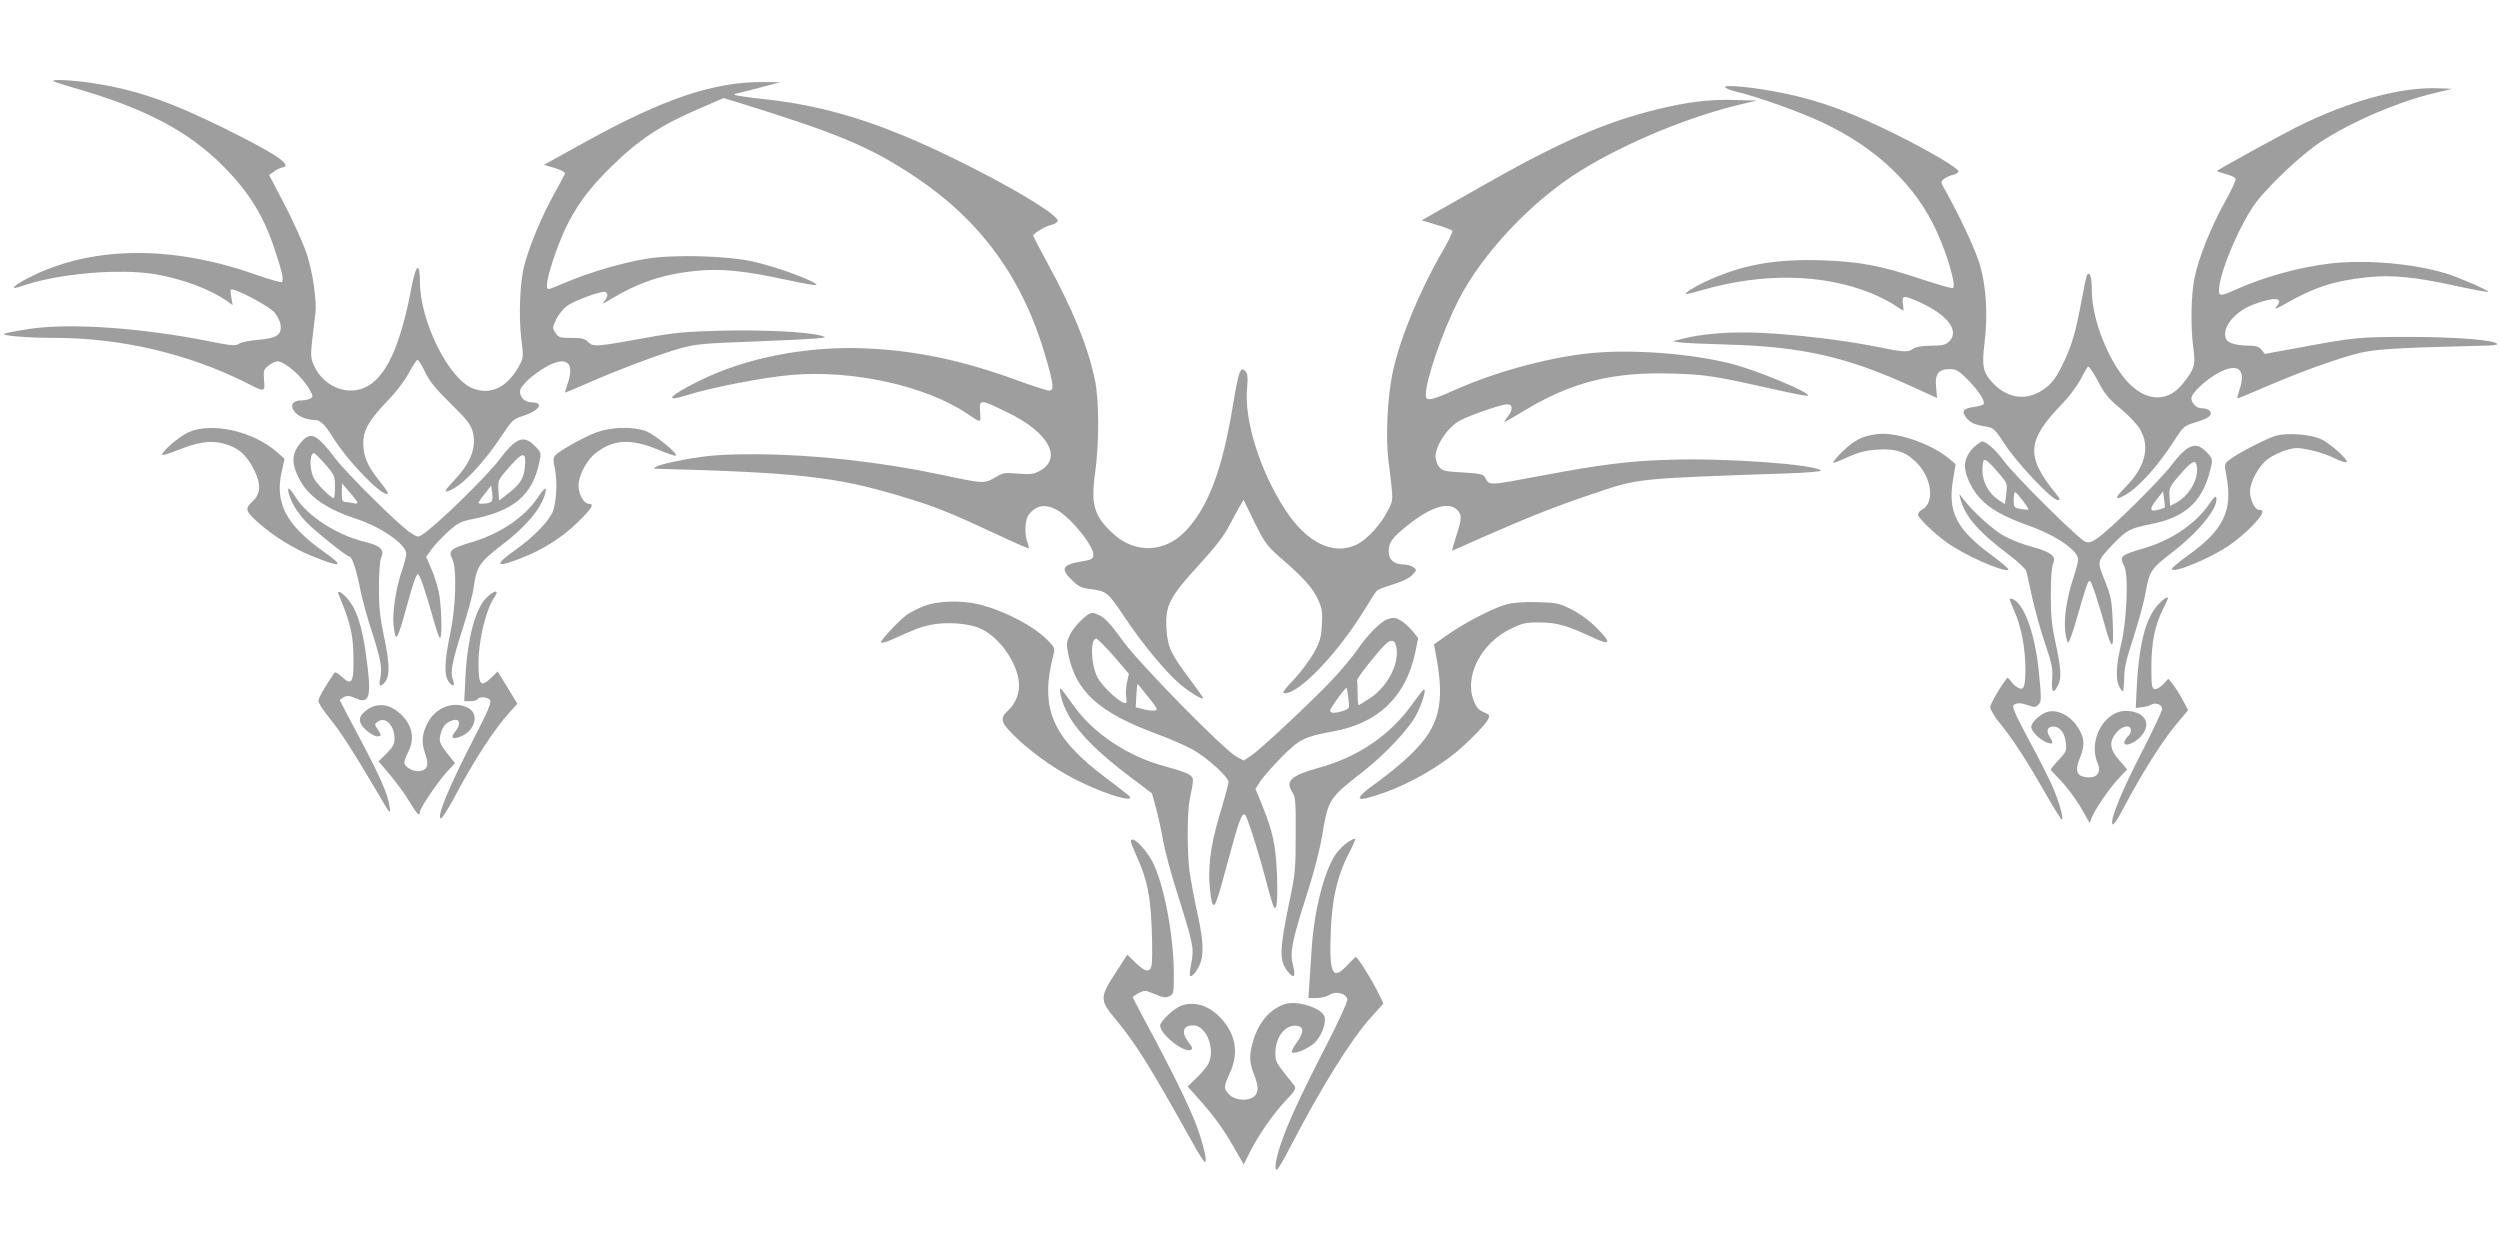<?xml version="1.0" standalone="no"?>
<!DOCTYPE svg PUBLIC "-//W3C//DTD SVG 20010904//EN"
 "http://www.w3.org/TR/2001/REC-SVG-20010904/DTD/svg10.dtd">
<svg version="1.0" xmlns="http://www.w3.org/2000/svg"
 width="1280pt" height="640pt" viewBox="0 0 1280 640"
 preserveAspectRatio="xMidYMid meet">
<g transform="translate(0,640) scale(0.1,-0.1)"
fill="#9e9e9e" stroke="none">
<path d="M272 5985 c3 -3 51 -19 107 -35 360 -103 584 -220 762 -399 136 -137
210 -257 268 -436 37 -111 45 -151 33 -159 -5 -3 -65 14 -133 38 -433 153
-844 147 -1162 -16 -83 -43 -103 -66 -36 -43 182 64 498 92 684 61 140 -24
281 -77 368 -138 l28 -20 -7 42 c-7 41 -6 42 17 35 53 -17 176 -85 202 -112
15 -17 30 -45 33 -64 9 -52 -19 -71 -114 -79 -42 -3 -87 -12 -98 -20 -19 -12
-39 -10 -155 13 -345 69 -720 95 -924 62 -60 -9 -116 -20 -123 -24 -18 -10
121 -21 259 -21 337 0 683 -81 978 -229 98 -50 98 -50 93 12 -4 49 -2 56 23
75 15 12 35 22 45 22 39 0 131 -81 167 -148 16 -29 16 -34 3 -42 -8 -5 -29
-10 -46 -10 -44 0 -60 -22 -39 -54 18 -26 62 -46 105 -46 29 0 51 -20 95 -90
81 -129 259 -310 281 -287 3 3 -16 31 -42 63 -62 77 -84 126 -84 195 0 68 31
121 131 224 38 39 84 100 102 135 19 35 39 66 44 67 5 2 22 -25 38 -59 23 -49
53 -86 131 -163 83 -81 104 -108 114 -144 21 -79 -8 -158 -91 -246 -52 -56
-59 -68 -31 -58 67 24 174 136 277 291 46 69 54 77 104 93 83 26 109 69 42 69
-37 0 -65 32 -57 64 3 14 30 44 58 67 151 119 233 101 183 -40 -8 -22 -13 -41
-11 -41 2 0 50 20 107 45 163 72 378 152 480 181 85 23 122 26 369 35 151 6
300 13 330 16 51 5 53 6 25 14 -69 20 -298 31 -509 26 -188 -5 -246 -10 -391
-37 -253 -46 -268 -47 -294 -21 -17 17 -33 21 -86 21 -58 0 -66 2 -81 26 -16
24 -16 28 4 69 11 24 36 54 54 68 37 28 183 81 198 72 15 -9 12 -26 -7 -48
-14 -16 -8 -14 27 7 143 87 267 130 432 148 132 15 256 3 476 -45 83 -18 152
-30 152 -26 0 18 -200 92 -325 120 -134 30 -409 37 -546 14 -123 -20 -291 -70
-407 -119 -46 -20 -88 -36 -93 -36 -17 0 -9 53 25 155 68 202 142 321 294 470
146 143 253 213 457 301 l120 52 75 -23 c505 -156 676 -227 905 -380 340 -227
554 -523 670 -926 40 -140 43 -169 16 -169 -10 0 -87 25 -172 56 -272 99 -506
148 -759 160 -306 14 -622 -47 -862 -167 -155 -77 -183 -111 -60 -72 119 38
391 91 531 103 316 28 692 -55 906 -200 70 -47 67 -48 63 11 -4 67 -2 67 141
-3 212 -102 284 -237 161 -301 -29 -15 -48 -17 -108 -12 -67 6 -76 5 -118 -20
-54 -32 -57 -32 -273 14 -312 66 -646 103 -936 105 -207 1 -279 -6 -445 -40
-70 -15 -113 -34 -79 -34 721 -19 921 -41 1249 -140 171 -51 252 -83 474 -187
98 -46 180 -82 182 -80 3 2 0 16 -6 31 -16 43 -12 118 8 142 38 47 82 55 140
25 72 -37 196 -190 190 -234 -2 -18 -12 -24 -53 -30 -107 -18 -118 -37 -57
-97 30 -30 48 -40 87 -45 93 -12 95 -14 185 -148 95 -141 208 -277 284 -342
51 -42 116 -81 116 -69 0 3 -31 47 -69 98 -97 128 -114 165 -119 262 -6 114
17 158 166 321 83 90 129 150 156 202 21 40 46 87 56 103 l17 29 56 -115 c51
-103 63 -120 129 -178 122 -106 169 -158 195 -215 22 -48 25 -65 21 -132 -4
-67 -10 -88 -42 -145 -21 -37 -67 -99 -103 -137 -50 -52 -61 -69 -46 -69 78 0
277 210 414 436 27 45 54 86 61 92 7 5 45 19 84 31 43 13 80 31 95 47 23 25
24 26 5 40 -11 8 -34 14 -51 14 -47 0 -75 25 -75 66 0 46 17 70 93 131 118 96
213 127 257 83 26 -26 25 -43 -4 -135 -13 -41 -23 -75 -22 -75 1 0 74 32 161
71 220 97 379 160 553 218 245 83 215 80 995 107 104 3 185 10 180 15 -32 32
-493 65 -778 55 -204 -6 -353 -25 -645 -80 -288 -54 -273 -53 -296 -11 -10 17
-25 21 -114 26 -91 5 -105 8 -121 28 -11 13 -19 36 -19 53 0 59 66 156 129
187 55 28 209 81 237 81 30 0 32 -27 3 -64 -11 -14 -18 -26 -15 -26 3 0 47 25
98 56 245 149 459 202 769 191 168 -5 208 -12 543 -87 76 -17 141 -29 143 -26
16 15 -268 133 -398 165 -213 53 -513 74 -724 52 -216 -23 -489 -98 -696 -192
-112 -50 -139 -55 -139 -22 0 78 85 324 166 484 123 241 375 509 625 664 237
147 573 285 844 346 l60 14 -110 3 c-134 4 -241 -9 -405 -49 -271 -67 -503
-169 -928 -412 l-273 -155 76 -23 c42 -12 78 -26 81 -31 3 -5 -21 -55 -54
-111 -117 -203 -217 -447 -252 -616 -27 -131 -36 -328 -21 -451 26 -210 26
-195 -2 -252 -36 -73 -108 -151 -162 -177 -120 -56 -255 10 -366 181 -128 197
-210 459 -194 621 5 47 3 72 -5 82 -29 35 -37 13 -70 -185 -54 -324 -128 -515
-245 -634 -105 -106 -253 -110 -363 -11 -100 90 -118 149 -95 314 21 147 21
374 -1 476 -37 175 -112 357 -245 602 -39 72 -71 133 -71 136 0 12 64 50 94
56 17 4 31 13 31 21 0 46 -475 307 -800 440 -249 102 -471 159 -717 184 -71 8
-132 17 -135 20 -4 3 -2 6 3 6 5 1 59 14 119 30 l110 29 -91 1 c-251 1 -507
-86 -906 -306 l-213 -118 55 -16 c30 -9 54 -22 53 -28 -2 -6 -28 -55 -58 -109
-58 -103 -124 -260 -150 -359 -23 -84 -30 -263 -16 -377 11 -86 10 -99 -5
-129 -62 -120 -150 -165 -247 -125 -123 52 -267 346 -267 544 0 103 -20 92
-42 -23 -59 -314 -135 -474 -244 -520 -97 -41 -215 14 -259 120 -14 33 -15 52
-6 130 6 50 13 110 16 132 7 69 -14 213 -46 309 -17 49 -66 159 -110 244 l-81
155 24 17 c12 10 31 19 41 21 59 10 -24 67 -288 198 -286 141 -459 201 -685
235 -94 15 -208 20 -198 10z"/>
<path d="M8833 5953 c4 -6 31 -17 59 -23 107 -25 326 -104 437 -156 280 -132
477 -320 586 -557 57 -124 102 -281 84 -292 -4 -3 -74 17 -156 44 -208 70
-317 91 -509 98 -227 8 -391 -18 -562 -91 -74 -31 -148 -74 -140 -81 2 -2 39
7 84 20 309 89 613 84 862 -15 41 -17 95 -44 119 -60 24 -17 46 -30 48 -30 2
0 1 16 -2 35 -7 44 3 45 89 6 143 -65 203 -148 146 -201 -18 -16 -35 -20 -92
-20 -47 -1 -78 -6 -90 -15 -27 -20 -47 -19 -189 10 -164 33 -415 63 -595 71
-149 7 -302 -5 -400 -31 l-47 -12 35 -6 c19 -3 127 -8 240 -11 384 -10 618
-63 949 -215 l129 -59 -5 54 c-7 69 11 94 69 94 34 0 46 -7 92 -53 54 -54 91
-111 82 -126 -3 -5 -24 -11 -47 -14 -57 -8 -68 -21 -43 -54 21 -27 41 -37 106
-48 34 -5 44 -14 95 -93 63 -96 239 -282 268 -282 15 0 14 4 -9 33 -156 191
-150 272 35 462 32 33 72 87 90 120 17 33 35 64 39 68 4 5 27 -28 50 -72 36
-68 55 -92 116 -142 41 -34 86 -81 101 -107 54 -92 26 -196 -80 -302 -49 -48
-50 -63 -4 -39 71 37 170 145 262 287 41 65 50 73 95 86 26 8 58 19 69 26 38
20 20 50 -29 50 -24 0 -50 26 -50 51 0 27 80 101 146 134 95 48 135 12 100
-91 -8 -24 -13 -44 -10 -44 3 0 69 27 147 61 180 77 358 141 467 169 67 17
133 23 320 31 129 4 272 8 318 9 46 0 81 4 78 9 -13 20 -209 36 -451 36 -261
0 -279 -2 -575 -57 l-164 -30 -17 21 c-12 15 -29 21 -56 21 -68 0 -113 12
-124 32 -29 53 39 141 136 178 115 43 162 37 118 -13 -12 -13 4 -8 47 17 148
85 250 118 417 136 128 14 244 3 458 -44 88 -19 162 -33 164 -30 6 6 -140 70
-212 93 -170 52 -412 73 -596 52 -158 -19 -337 -68 -480 -132 -89 -40 -95 -39
-88 16 15 106 113 329 189 430 71 93 237 248 332 310 160 104 401 207 591 251
l80 19 -70 3 c-192 8 -458 -65 -725 -198 -99 -50 -398 -215 -409 -225 -2 -2
18 -9 44 -16 26 -6 49 -17 51 -24 3 -7 -21 -60 -54 -118 -72 -130 -135 -287
-156 -389 -18 -89 -21 -252 -6 -362 12 -85 6 -106 -56 -183 -85 -104 -208 -87
-306 42 -91 120 -158 307 -158 441 0 67 -10 98 -25 75 -3 -6 -14 -58 -25 -117
-30 -162 -49 -232 -86 -312 -44 -96 -68 -129 -122 -163 -86 -54 -183 -36 -257
49 -42 47 -48 82 -35 191 20 152 9 306 -28 421 -28 83 -99 234 -173 367 -24
42 -24 42 -4 58 11 8 33 18 48 21 15 4 26 12 24 18 -6 18 -143 99 -304 180
-240 120 -404 181 -597 220 -141 29 -303 45 -293 29z"/>
<path d="M963 4186 c-48 -23 -133 -96 -133 -115 0 -4 37 7 82 25 100 40 163
50 228 34 75 -18 123 -58 160 -134 39 -79 36 -123 -11 -167 -36 -34 -32 -47
38 -109 75 -66 177 -129 266 -165 156 -64 176 -58 65 20 -193 136 -253 251
-215 413 l14 63 -41 36 c-123 107 -335 153 -453 99z"/>
<path d="M3053 4186 c-66 -25 -192 -95 -211 -119 -10 -11 -10 -27 -1 -67 15
-70 7 -186 -15 -229 -28 -52 -102 -127 -188 -187 -115 -82 -101 -94 42 -37
105 42 200 103 277 178 71 69 87 95 60 95 -24 0 -48 37 -54 79 -7 54 34 139
87 181 90 71 179 76 321 17 46 -19 86 -33 89 -30 12 12 -111 111 -156 127 -69
23 -175 20 -251 -8z"/>
<path d="M9535 4160 c-32 -13 -70 -40 -105 -75 -30 -30 -49 -55 -44 -55 6 0
42 14 80 32 52 23 88 32 145 36 93 5 138 -8 192 -57 87 -78 107 -214 37 -251
-11 -6 -20 -17 -20 -24 0 -17 81 -96 147 -143 90 -65 283 -151 315 -141 7 3
-29 34 -79 71 -187 137 -232 224 -203 394 l13 76 -34 29 c-82 69 -242 129
-345 127 -27 0 -72 -9 -99 -19z"/>
<path d="M11656 4170 c-45 -12 -199 -90 -239 -123 -29 -22 -29 -23 -18 -82 34
-181 -14 -279 -201 -412 -43 -31 -78 -61 -78 -66 0 -26 186 49 288 117 37 24
94 72 125 105 55 57 64 81 32 81 -20 0 -45 52 -45 93 0 50 46 134 93 168 22
16 64 36 93 45 46 13 60 13 122 0 38 -8 93 -26 122 -41 28 -14 57 -24 63 -22
19 6 -81 97 -131 119 -53 24 -165 33 -226 18z"/>
<path d="M1548 4143 c-58 -63 -60 -118 -8 -209 45 -80 141 -144 280 -189 130
-42 260 -132 260 -180 0 -12 -9 -48 -20 -80 -33 -95 -52 -221 -45 -286 11 -95
18 -85 71 109 28 103 45 152 54 152 9 0 35 -76 76 -220 14 -52 30 -99 35 -105
15 -15 10 174 -6 241 -8 34 -25 87 -39 117 l-24 56 27 38 c15 21 53 61 84 90
48 43 67 53 115 63 219 41 317 122 353 291 11 50 11 51 -22 85 -57 59 -97 44
-183 -70 -67 -88 -321 -336 -392 -382 -23 -16 -26 -15 -62 8 -62 41 -327 304
-387 383 -90 119 -122 136 -167 88z m117 -120 c48 -55 50 -60 50 -115 0 -32
-3 -58 -6 -58 -16 0 -93 78 -105 107 -21 50 -18 123 5 123 3 0 29 -26 56 -57z
m1023 -8 c-5 -64 -24 -94 -89 -144 l-44 -34 -3 52 c-3 51 -2 54 53 117 72 82
89 84 83 9z m-858 -189 c0 -4 -10 -6 -22 -2 -13 3 -31 6 -40 6 -15 0 -18 9
-18 48 l1 47 39 -45 c22 -25 40 -49 40 -54z m680 2 c-19 -8 -60 -10 -60 -2 0
3 15 25 33 47 l32 41 5 -39 c4 -29 1 -42 -10 -47z"/>
<path d="M10116 4119 c-32 -25 -56 -69 -56 -102 0 -46 32 -118 75 -165 50 -56
125 -98 248 -142 143 -50 257 -128 257 -175 0 -12 -11 -53 -24 -93 -33 -97
-50 -209 -42 -276 4 -31 11 -56 15 -56 5 0 23 51 41 113 50 175 61 208 71 202
9 -6 43 -109 80 -242 12 -46 27 -83 32 -83 6 0 8 43 4 119 -4 106 -9 129 -40
207 -41 102 -42 99 42 188 68 71 89 82 187 101 179 34 267 112 309 272 14 54
14 60 -3 83 -11 14 -31 32 -45 40 -40 23 -83 -4 -150 -93 -58 -76 -311 -327
-379 -373 -26 -18 -43 -24 -59 -19 -32 10 -361 336 -421 417 -41 56 -89 98
-111 98 -2 0 -16 -9 -31 -21z m124 -149 c37 -44 38 -48 32 -99 l-7 -52 -35 23
c-48 32 -80 92 -80 149 0 25 3 49 7 52 8 9 33 -14 83 -73z m1008 40 c10 -64
-41 -150 -109 -186 l-28 -14 -3 48 c-3 45 0 50 56 115 61 70 79 77 84 37z
m-891 -173 c17 -23 30 -43 28 -45 -2 -3 -20 -1 -40 2 -33 7 -35 9 -35 46 0 22
3 40 8 40 4 -1 21 -20 39 -43z m727 -35 c-1 -1 -15 -7 -33 -12 -45 -13 -48 4
-9 52 l33 42 5 -39 c3 -22 5 -41 4 -43z"/>
<path d="M1479 3872 c14 -48 41 -92 84 -140 43 -46 212 -182 227 -182 13 0 37
-76 55 -170 9 -47 36 -146 61 -220 45 -141 52 -183 40 -237 -9 -39 5 -44 28
-11 23 32 20 101 -9 234 -19 90 -25 145 -25 244 0 73 5 140 11 153 19 42 -2
63 -81 82 -145 35 -295 132 -356 229 -33 52 -46 59 -35 18z"/>
<path d="M2751 3849 c-67 -98 -190 -181 -333 -224 -109 -32 -124 -45 -103 -85
25 -48 20 -241 -10 -385 -29 -138 -32 -211 -9 -243 21 -31 36 -28 23 6 -15 39
-4 96 51 267 26 83 51 173 54 200 16 115 29 135 146 225 125 96 198 182 221
262 11 41 -2 34 -40 -23z"/>
<path d="M10036 3850 c22 -91 92 -172 245 -287 48 -36 90 -75 93 -86 4 -12 17
-74 31 -137 14 -63 43 -169 66 -235 35 -104 40 -128 36 -183 -5 -67 6 -78 30
-31 19 36 16 86 -12 215 -20 91 -25 144 -25 249 0 82 5 144 12 160 17 37 -10
58 -107 85 -43 11 -106 35 -139 53 -58 30 -166 128 -214 192 -22 29 -22 29
-16 5z"/>
<path d="M11311 3819 c-69 -100 -193 -185 -331 -225 -125 -37 -130 -41 -103
-95 22 -45 12 -281 -17 -399 -25 -102 -29 -179 -10 -214 7 -14 16 -26 19 -26
3 0 6 30 7 68 0 52 11 98 47 207 25 77 54 182 63 233 19 108 28 121 132 201
136 104 239 229 230 281 -2 14 -12 6 -37 -31z"/>
<path d="M1733 3358 c64 -153 77 -209 77 -351 0 -103 -12 -118 -61 -71 -18 17
-33 25 -37 19 -48 -70 -82 -129 -82 -144 0 -10 26 -50 58 -89 56 -69 118 -165
249 -387 61 -105 64 -108 58 -66 -8 63 -51 160 -160 364 -52 98 -95 180 -95
182 0 3 10 9 21 16 17 9 30 7 60 -6 72 -33 83 7 54 215 -21 159 -51 247 -103
303 -27 28 -48 36 -39 15z"/>
<path d="M2491 3340 c-58 -58 -98 -210 -108 -407 l-6 -123 31 0 c17 0 34 5 37
10 9 15 51 12 64 -4 9 -11 -9 -54 -88 -207 -126 -245 -189 -399 -163 -399 6 0
33 43 62 96 111 209 210 360 292 450 l37 41 -50 82 -51 83 -32 -31 c-55 -53
-66 -40 -66 74 0 118 38 274 82 338 27 39 -1 37 -41 -3z"/>
<path d="M10290 3332 c0 -5 11 -34 25 -65 33 -72 55 -188 55 -290 0 -95 -8
-114 -38 -98 -12 6 -28 21 -36 33 -9 12 -17 20 -19 17 -31 -37 -87 -133 -87
-150 0 -12 24 -52 54 -88 64 -79 137 -191 235 -364 40 -71 76 -126 78 -123 9
9 -16 96 -49 171 -17 39 -71 146 -121 238 -72 135 -87 171 -76 178 19 12 36
11 76 -3 28 -10 36 -10 50 4 15 15 15 30 4 148 -18 200 -71 358 -131 390 -11
6 -20 7 -20 2z"/>
<path d="M11053 3308 c-70 -72 -105 -217 -115 -468 l-3 -65 30 4 c17 1 38 7
48 13 24 13 57 1 57 -22 0 -10 -45 -106 -100 -213 -106 -205 -165 -349 -155
-376 4 -10 23 16 56 79 88 168 201 348 268 427 l64 77 -26 50 c-15 28 -38 64
-51 81 l-24 30 -26 -28 c-15 -16 -34 -27 -44 -25 -15 3 -17 17 -17 118 1 125
18 208 60 292 14 27 25 52 25 54 0 12 -20 0 -47 -28z"/>
<path d="M4729 3296 c-31 -12 -69 -32 -85 -43 -38 -27 -134 -129 -134 -142 0
-6 26 1 58 15 122 55 140 62 193 74 81 18 203 9 261 -19 92 -44 176 -158 193
-261 10 -57 -11 -119 -52 -156 -48 -44 -41 -65 51 -151 92 -86 218 -171 329
-222 136 -64 259 -99 242 -70 -4 5 -58 48 -120 94 -276 207 -341 355 -274 622
11 43 11 45 -22 80 -71 75 -221 154 -354 188 -92 23 -218 19 -286 -9z"/>
<path d="M7711 3305 c-68 -19 -211 -93 -299 -155 l-70 -49 9 -48 c49 -256 20
-372 -126 -514 -38 -38 -112 -99 -164 -137 -142 -101 -132 -117 33 -58 105 38
226 103 326 177 69 50 179 159 199 196 10 21 8 24 -23 37 -26 11 -38 25 -51
60 -49 127 41 297 195 369 56 27 75 31 145 30 87 -1 135 -14 268 -76 96 -45
101 -31 18 52 -36 36 -85 71 -127 92 -63 31 -77 34 -174 36 -69 2 -123 -2
-159 -12z"/>
<path d="M5543 3231 c-23 -20 -52 -55 -64 -79 -19 -39 -20 -48 -10 -99 39
-195 158 -302 457 -412 61 -22 142 -58 179 -78 76 -42 185 -141 185 -168 0 -9
-16 -67 -34 -129 -51 -162 -69 -274 -64 -382 3 -50 10 -99 15 -109 9 -15 13
-12 26 26 9 24 37 124 63 222 45 169 64 220 79 205 11 -11 65 -178 102 -318
19 -74 39 -142 43 -150 17 -31 23 22 18 164 -6 151 -22 223 -80 364 l-30 73
27 42 c16 23 65 78 109 123 90 90 114 102 261 129 232 42 373 178 421 404 l15
74 -29 36 c-16 20 -43 44 -60 54 -27 16 -37 17 -67 7 -36 -12 -104 -81 -158
-160 -17 -25 -65 -83 -106 -129 -92 -101 -381 -374 -434 -409 l-39 -26 -36 19
c-63 33 -498 476 -584 595 -74 102 -94 121 -141 139 -18 7 -31 2 -64 -28z
m160 -191 l77 -90 -10 -44 c-5 -25 -7 -58 -4 -75 4 -17 2 -31 -3 -31 -29 0
-118 83 -145 134 -33 65 -37 196 -5 196 6 0 47 -41 90 -90z m1441 64 c31 -80
-31 -213 -127 -277 -30 -20 -58 -37 -61 -37 -3 0 -5 26 -5 58 0 31 -1 62 -3
68 -3 11 120 165 152 191 21 17 37 16 44 -3z m-1264 -274 c46 -57 50 -65 32
-68 -11 -2 -38 1 -59 7 l-38 10 3 61 c2 34 5 60 7 58 2 -2 27 -32 55 -68z
m1024 -6 c6 -51 6 -52 -25 -63 -41 -14 -69 -14 -69 1 0 12 80 122 85 116 1 -2
5 -26 9 -54z"/>
<path d="M5431 2839 c30 -131 140 -257 381 -436 l86 -65 21 -76 c11 -42 28
-117 36 -167 9 -49 40 -166 70 -260 85 -270 89 -289 75 -363 -7 -35 -10 -65
-7 -68 11 -11 46 37 57 78 14 52 8 124 -26 273 -13 61 -28 144 -34 185 -12 96
-12 301 1 365 23 113 23 112 -4 130 -14 9 -67 27 -118 40 -193 51 -373 170
-474 315 -31 44 -60 82 -65 85 -4 3 -4 -13 1 -36z"/>
<path d="M7233 2798 c-111 -159 -279 -274 -481 -329 -143 -40 -173 -68 -135
-125 16 -25 18 -50 17 -219 0 -172 -3 -204 -32 -340 -52 -252 -53 -303 -8
-360 32 -40 41 -27 26 33 -17 65 -6 121 71 362 35 108 68 235 79 305 31 184
34 188 208 324 111 86 241 224 275 294 30 58 50 127 38 127 -4 0 -30 -33 -58
-72z"/>
<path d="M1882 2768 c-50 -35 -52 -65 -9 -105 20 -18 46 -33 57 -33 24 0 25 4
3 37 -16 24 -16 26 1 38 39 29 86 -19 86 -88 0 -27 -9 -43 -41 -75 l-41 -40
62 -73 c34 -41 78 -102 98 -136 36 -61 52 -76 52 -50 0 19 92 155 139 206 l41
44 -28 34 c-54 68 -57 77 -44 122 9 29 22 46 43 56 50 26 67 -5 28 -53 -24
-31 -12 -40 32 -22 70 29 93 111 40 143 -70 41 -164 10 -208 -68 -33 -59 -37
-105 -16 -164 21 -60 12 -84 -31 -89 -32 -4 -76 22 -76 44 0 8 9 32 20 54 33
65 23 129 -28 183 -57 61 -124 73 -180 35z"/>
<path d="M10465 2748 c-36 -20 -65 -51 -65 -70 0 -22 44 -66 79 -79 32 -13 37
-5 17 26 -22 33 -14 55 17 55 34 0 59 -32 64 -83 5 -41 2 -47 -36 -87 -22 -24
-41 -46 -41 -50 0 -3 14 -19 31 -36 44 -42 105 -123 138 -185 l30 -53 11 28
c16 42 94 156 141 204 l40 43 -40 46 c-50 56 -54 96 -15 142 30 36 74 43 74
12 0 -11 -4 -23 -10 -26 -5 -3 -15 -15 -20 -26 -19 -35 37 -24 76 15 66 66 28
136 -72 136 -112 0 -194 -153 -144 -268 23 -53 -11 -84 -75 -68 -35 9 -40 40
-14 100 26 65 21 106 -20 163 -44 61 -117 88 -166 61z"/>
<path d="M6899 2087 c-18 -12 -46 -40 -61 -62 -57 -82 -110 -289 -122 -480 -3
-44 -8 -119 -11 -167 l-6 -88 41 0 c22 0 52 7 66 16 33 22 88 8 92 -23 2 -12
-46 -116 -112 -245 -129 -250 -196 -396 -232 -506 -24 -76 -31 -126 -15 -120
5 2 36 55 69 119 155 299 311 550 413 662 l62 69 -27 56 c-30 62 -105 182
-114 182 -3 0 -22 -18 -42 -40 -76 -82 -94 -50 -87 154 5 178 34 303 93 416
20 39 35 73 32 75 -3 3 -20 -5 -39 -18z"/>
<path d="M5790 2091 c0 -5 14 -40 31 -78 53 -117 70 -202 76 -374 3 -86 3
-168 -1 -183 -9 -37 -33 -33 -82 15 l-42 41 -61 -94 c-81 -124 -81 -139 2
-238 104 -126 173 -236 391 -627 31 -57 61 -103 65 -103 14 0 -9 97 -44 190
-37 98 -125 278 -246 502 -43 81 -79 149 -79 152 0 3 14 13 31 22 29 15 34 14
82 -6 40 -17 55 -20 73 -11 23 10 24 15 24 110 0 203 -51 468 -111 582 -39 72
-109 137 -109 100z"/>
<path d="M6575 1258 c-75 -27 -131 -93 -159 -188 -21 -71 -20 -109 4 -170 25
-63 25 -92 2 -113 -29 -27 -98 -22 -127 8 -31 30 -31 39 2 111 48 105 30 204
-53 288 -61 61 -132 81 -198 56 -37 -14 -106 -80 -106 -101 0 -44 119 -139
156 -125 12 5 10 12 -10 39 -40 52 -30 87 24 87 67 0 115 -124 76 -198 -8 -15
-35 -47 -60 -71 l-45 -44 63 -71 c78 -88 122 -150 179 -250 l45 -78 30 60 c44
89 120 198 184 266 49 51 56 63 45 77 -6 9 -31 40 -54 69 -36 44 -43 59 -43
97 0 83 50 148 108 141 39 -4 39 -33 2 -85 -18 -24 -29 -47 -26 -50 13 -13 88
19 120 51 32 33 56 94 48 129 -9 45 -145 88 -207 65z"/>
</g>
</svg>
